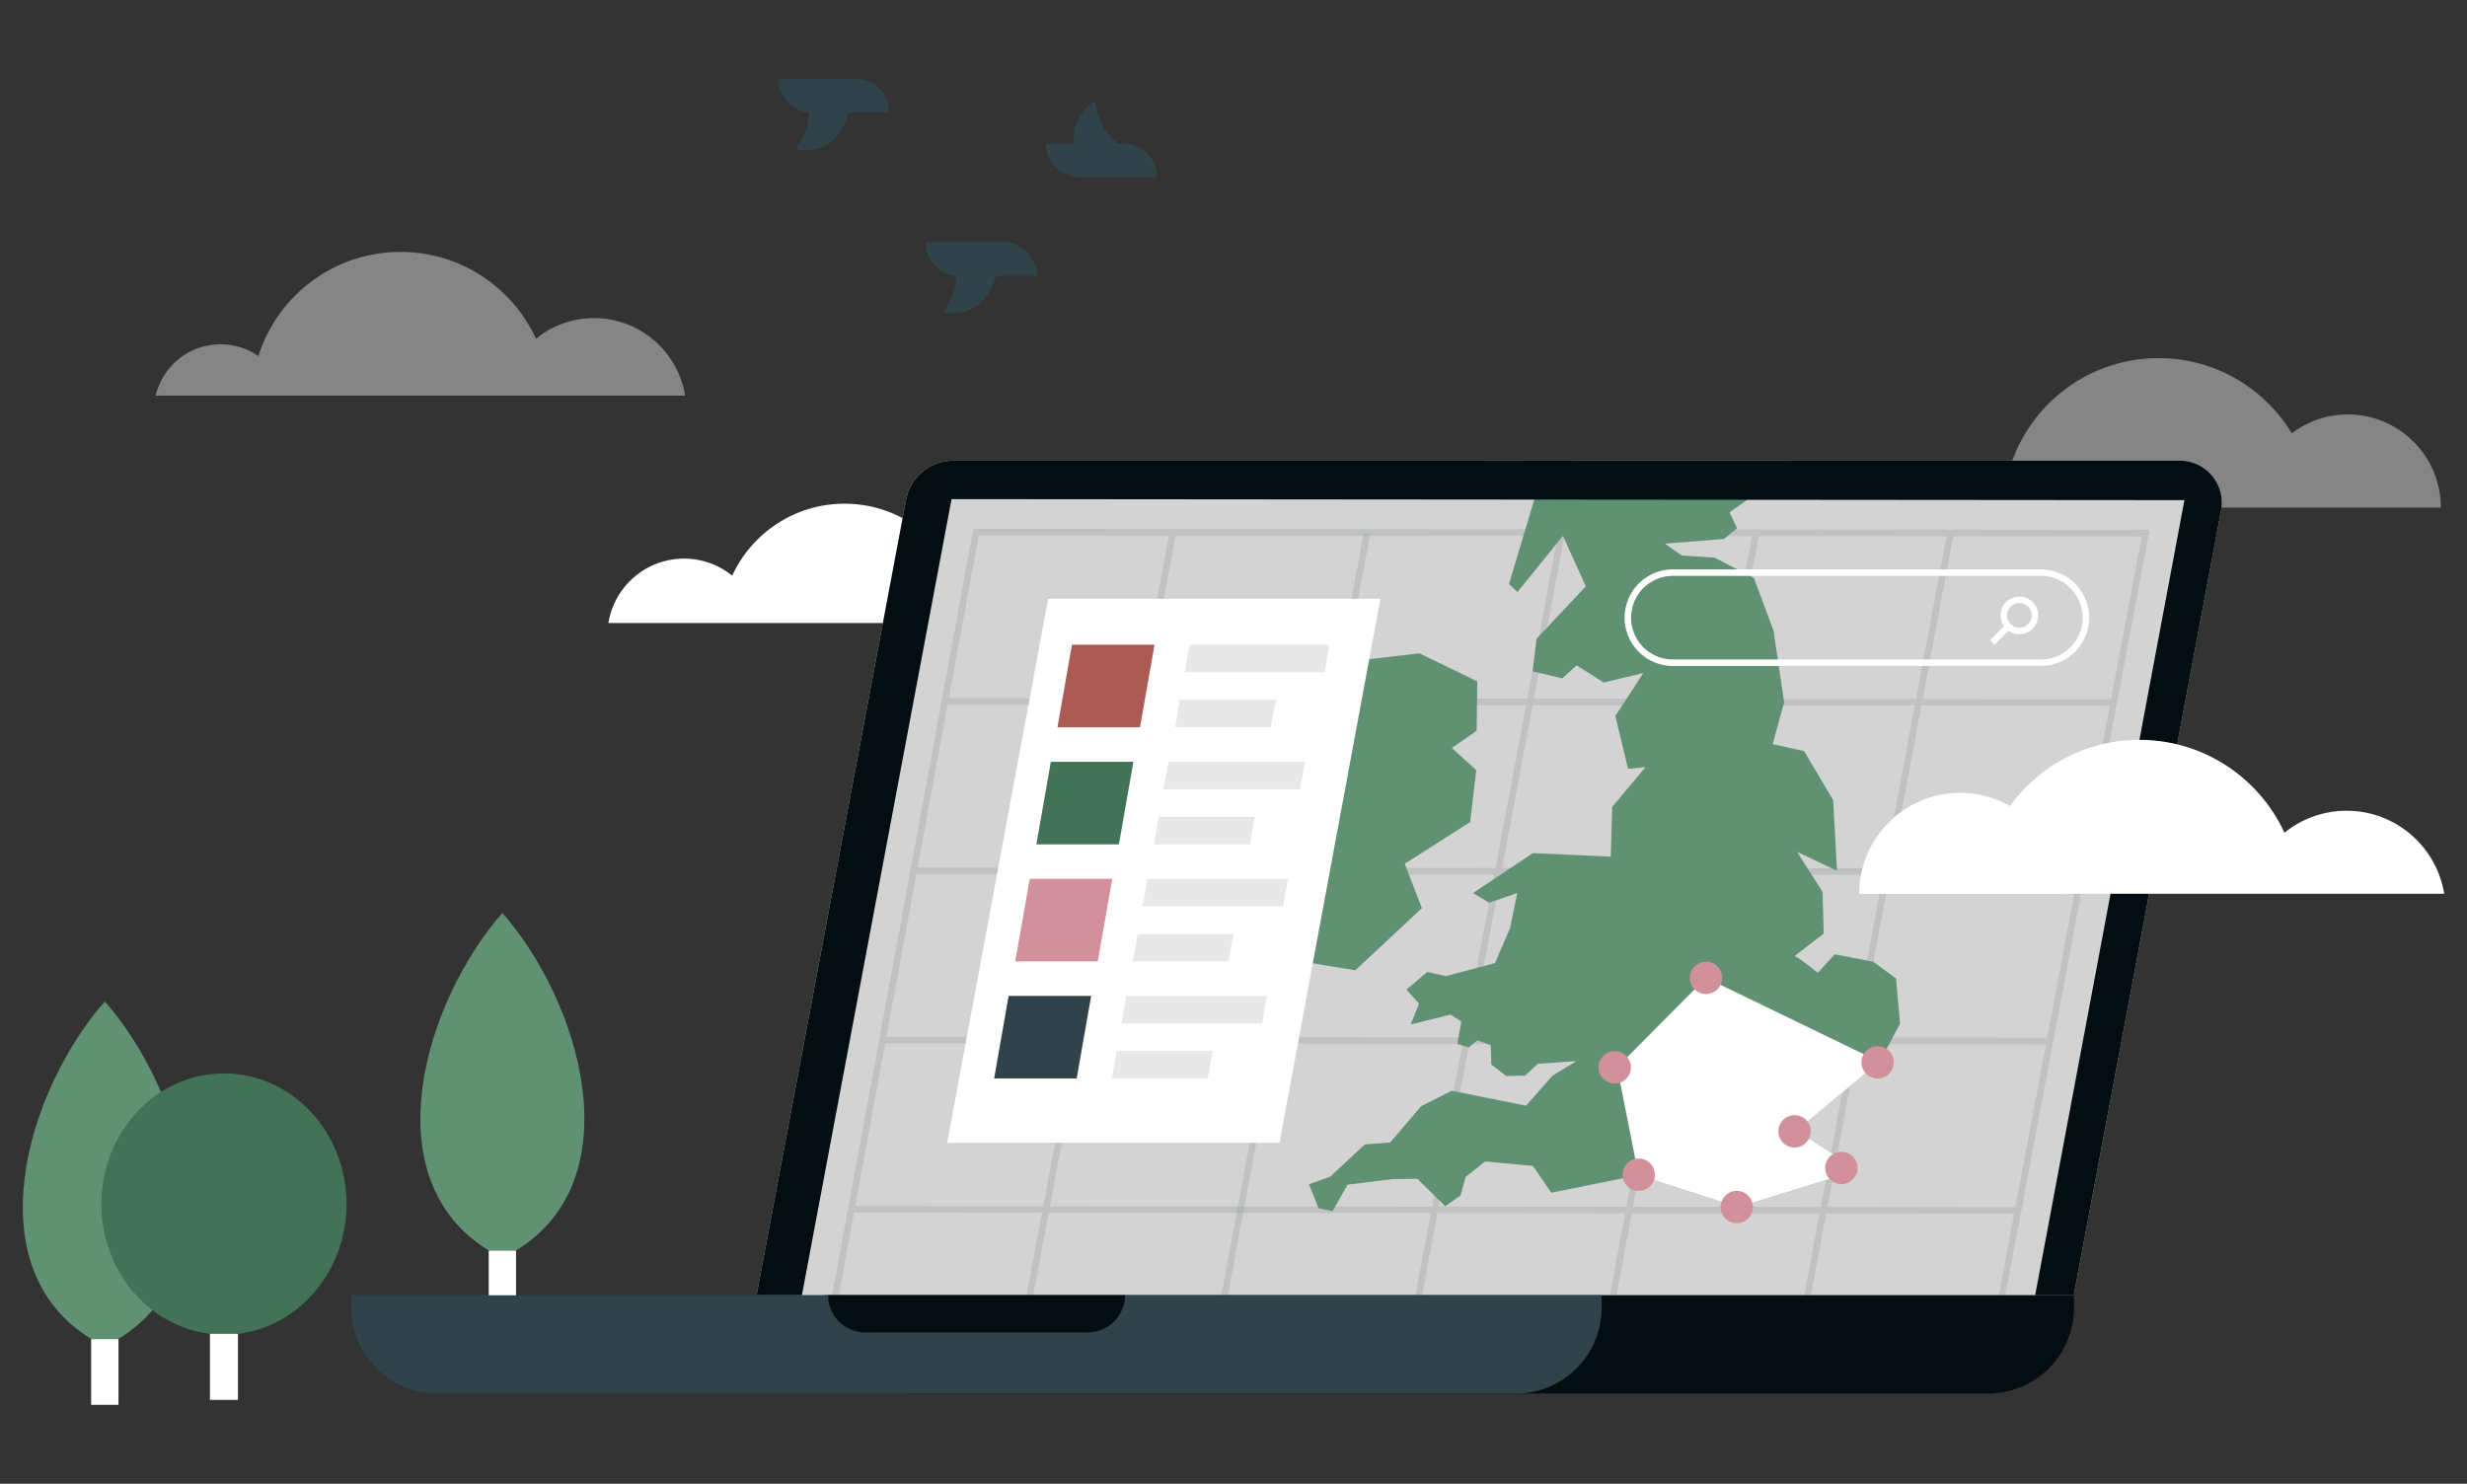 <?xml version="1.0" encoding="UTF-8"?> <svg xmlns="http://www.w3.org/2000/svg" width="532" height="320"><rect width="100%" height="100%" fill="#333333" stroke="none"/><defs><clipPath id="a"><path fill="none" d="M234.002 99.353h207.801V274.63H234.002z"></path></clipPath></defs><path fill="#fff" d="M419.354 103.358c5.496 0 10.373-4.458 13.504-.432 3.56-14.737 16.799-25.697 32.629-25.697 12.185 0 22.836 6.496 28.727 16.204 3.361-2.533 7.529-4.052 12.063-4.052 11.094 0 20.087 8.993 20.087 20.087H402.716c1.785-7.546 8.548-6.109 16.638-6.109Z" opacity=".4"></path><path fill="#fff" d="M214.338 125.163c-2.514 0-4.843.78-6.768 2.106-3.411-10.804-13.511-18.638-25.443-18.638-10.75 0-20.009 6.362-24.233 15.523a16.467 16.467 0 0 0-10.386-3.676c-8.226 0-15.031 6.012-16.306 13.878h94.753c-1.246-5.269-5.968-9.194-11.617-9.194Z"></path><path fill="#609172" d="M107.065 198.378c-17.07 20.884-26.513 58.838.726 72.64h1.09c27.24-13.802 17.797-51.756.726-72.64l-1.271-1.453-1.271 1.453Z"></path><path fill="#fff" d="M105.391 269.746h5.891v14.156h-5.891z"></path><path fill="#609172" d="M21.331 217.453c-17.07 20.884-26.513 58.838.726 72.64h1.09c27.24-13.802 17.797-51.756.726-72.64L22.602 216l-1.271 1.453Z"></path><path fill="#fff" d="M19.657 288.821h5.891v14.156h-5.891z"></path><path fill="#30434a" d="M223.566 59.482h-16.688a7.27 7.27 0 0 1-7.27-7.27s16.688 0 16.688 0a7.27 7.27 0 0 1 7.27 7.27Z"></path><path fill="#30434a" d="M215.296 57.771c-1.397 5.586-3.777 9.967-11.069 9.841-.53-.009-.82-.603-.481-1.012 1.006-1.217 2.467-3.678 2.467-7.716l9.084-1.112ZM191.808 24.292H175.12a7.27 7.27 0 0 1-7.27-7.27s16.688 0 16.688 0a7.27 7.27 0 0 1 7.27 7.27Z"></path><path fill="#30434a" d="M183.538 22.581c-1.397 5.586-3.777 9.967-11.069 9.841-.53-.009-.82-.603-.481-1.012 1.006-1.217 2.467-3.678 2.467-7.716l9.084-1.112ZM249.466 38.215h-16.688a7.27 7.27 0 0 1-7.27-7.27s16.688 0 16.688 0a7.27 7.27 0 0 1 7.27 7.27Z"></path><path fill="#30434a" d="M233.97 36.899c-2.799-5.032-4.056-9.857 1.354-14.749.393-.356 1.011-.12 1.043.41.097 1.576.714 4.371 3.474 7.319l2.504 2.371-8.374 4.65Z"></path><path fill="#fff" d="M47.561 74.252c3.03 0 5.837.94 8.156 2.538 4.111-13.02 16.282-22.46 30.661-22.46 12.955 0 24.113 7.667 29.203 18.706a19.842 19.842 0 0 1 12.516-4.43c9.913 0 18.114 7.245 19.651 16.725H33.561c1.501-6.349 7.192-11.079 14-11.079Z" opacity=".4"></path><ellipse cx="48.295" cy="259.673" fill="#437356" rx="26.436" ry="28.173"></ellipse><path fill="#fff" d="M45.276 287.668h6.038v14.244h-6.038z"></path><path fill="#d3d3d3" d="M470.065 99.353H205.587a10.382 10.382 0 0 0-10.17 8.289l-32.274 171.71h284.062l31.738-169.107c1.158-5.623-3.137-10.892-8.878-10.892Z"></path><g opacity=".25"><path fill="#30434a" d="M262.804 282.317 294.08 114.94l1.374.257-31.275 167.378z" opacity=".5"></path><path fill="#30434a" d="m209.907 114.065-31.006 168.246 1.375.253 3.876-21.031 40.565.033-3.889 20.743 1.374.257 3.937-20.998 82.42.068-3.876 20.673 1.374.257 3.923-20.929 40.499.034-3.869 20.638 1.374.257 3.917-20.894 40.499.033-3.863 20.604 1.374.257 3.911-20.859 40.517.034-3.874 20.567 1.374.259 31.545-167.464.155-.828-253.632-.21Zm120.874 36.624 6.584-35.12 40.499.033-6.584 35.12-40.499-.033Zm40.236 1.431-6.584 35.119-40.499-.034 6.584-35.119 40.499.033Zm-41.658-1.433-82.419-.068 6.584-35.12 82.42.068-6.584 35.12Zm-.262 1.398-6.584 35.119-82.419-.069 6.584-35.119 82.42.068Zm-90.426 35.05-40.803-.034 6.472-35.119 40.914.033-6.584 35.119Zm-.262 1.397-6.584 35.119-40.686-.034 6.472-35.119 40.798.034Zm1.422.002 82.42.068-6.584 35.119-82.419-.069 6.584-35.119Zm83.841.069 40.499.033-6.584 35.119-40.499-.034 6.584-35.119Zm41.921.035 40.499.033-6.584 35.119-40.499-.034 6.584-35.119Zm41.921.035 40.583.033-6.615 35.119-40.552-.034 6.584-35.119Zm.262-1.398 6.584-35.12 40.615.034-6.615 35.119-40.584-.033Zm-1.422-.001-40.499-.034 6.584-35.119 40.499.033-6.584 35.119Zm-33.653-36.551 6.584-35.119 40.499.033-6.584 35.12-40.499-.034ZM211.07 115.464l41.031.034-6.584 35.119-40.919-.034 6.472-35.119Zm-26.66 144.671 6.472-35.119 40.682.034-6.584 35.119-40.57-.033Zm41.991.035 6.584-35.119 82.42.069-6.584 35.119-82.419-.068Zm83.842.069 6.584-35.119 40.499.034-6.584 35.119-40.499-.033Zm41.92.035 6.584-35.119 40.499.034-6.584 35.119-40.499-.034Zm41.921.035 6.584-35.119 40.55.034-6.615 35.119-40.519-.033Zm61.155-109.517-40.617-.034 6.585-35.119 40.648.033-6.615 35.12Z" opacity=".5"></path></g><g clip-path="url(#a)"><path fill="#609172" d="m318.345 166.092-5.268-4.776 5.357-3.69.141-10.667-12.464-6.054-11.986 1.381-6.574 8.386.491 3.932-6.231-.286-.671 9.24-13.084 9.681-10.523 19.268 15.697 22.278 7.3-7.451 11.729 1.928 14.364-13.404-3.698-9.571 14.113-9.01 1.307-11.185z"></path><path fill="#102d34" d="m346.494 49.089-1.057-3.834-7.92 2.383-.836 2.748-3.508-.508-4.775 12.679 11.198-3.525 6.898-9.943z"></path><path fill="#567f7f" d="m324.733 94.074-3.599 1.621-1.957 6.429 8.014 1.117.698-4.758-3.156-4.409z"></path><path fill="#102d34" d="m335.649 65.514-2.4-.53-4.889 3.228-2.071 2.806 3.477 10.039 2.723 4.519 4.217-5.857-1.057-14.205z"></path><path fill="#609172" d="m405.317 229.004 4.421-8.192-.873-9.799-4.903-3.595-8.29-1.614-3.677 3.99-3.554-2.751-1.45-.866 6.29-4.832-.257-9.008-.623-.977-4.886-7.664 8.624 4.117-.82-15.245-6.272-10.574-6.782-1.509 2.473-8.985-2.292-15.537-4.223-11.304-8.459-4.381-7.135-.485-3.615-2.546 12.729-1.007 2.847-2.318-1.637-3.418 7.643-5.406 10.783-11.152 2.677-8.796-13.411-7.659-18.268 1.965 7.369-7.322.487-3.713 15.521-9.123 1.463-4.807-18.608-1.493-3.467-3.387-10.988 12.526.513 5.353-4.716-1.042-4.013 5.444-.089 5.22-8.653 13.589-6.36.711.823 6.477 4.756.717 10.087-4.989-15.299 12.962-5.795 19.395 1.834 1.715 9.798-12.134 4.924 10.913-10.614 11.299-.851 7.017 6.391 1.522 3.103-2.808 5.838 3.692 8.545-2.04-6.03 9.256 2.738 11.412 3.754-.371-7.184 8.59-.298 10.715-16.794-.765-12.902 8.61 3.44 2.07 6.082-2.039-1.539 7.519-3.269 7.574-10.594 2.788-4.014-.887-4.48 3.813 2.727 3.004-1.802 4.514 8.577-2.143 2.328 1.497-.83 4.838 2.446.76 1.865-1.553 2.886 1.074.121 4.175 3.215 2.458 4.093-.078 2.709-2.567 8.311-.564-5.128 3.124-5.722 6.485-16.047-3.22-6.588 3.347-6.659 7.807-5.484.425-7.477 6.971-4.56 1.612 2.073 5.152 3.01.665 3.242-5.724 9.795-1.218 5.259-.039 6.017 5.915 3.28-2.331 1.114-4.011 4.224-3.324 10.307.969 3.917 5.778 18.829-3.806 21.452 6.926L396 253.819l.869-3.911-9.449-6.084 17.897-14.82z"></path><path fill="#fff" d="m387.42 243.824 9.449 6.084-.869 3.911-21.214 6.534-21.452-6.926-4.6-23.236 19.16-19.306 37.423 18.119-17.897 14.82z"></path></g><path fill="#fff" d="M440.103 143.625h-79.35a10.389 10.389 0 0 1-7.972-3.716 10.388 10.388 0 0 1-2.282-8.494 10.395 10.395 0 0 1 10.253-8.61h79.35c3.083 0 5.989 1.354 7.972 3.716a10.385 10.385 0 0 1 2.282 8.493 10.396 10.396 0 0 1-10.253 8.611Zm-79.35-19.423a8.998 8.998 0 0 0-8.876 7.454 8.99 8.99 0 0 0 1.975 7.354 8.993 8.993 0 0 0 6.902 3.216h79.35a8.998 8.998 0 0 0 8.876-7.453 8.989 8.989 0 0 0-1.975-7.354 8.993 8.993 0 0 0-6.902-3.217h-79.35Z"></path><path fill="#fff" d="M435.468 136.772a4.052 4.052 0 0 1-2.87-1.186 4.061 4.061 0 0 1 0-5.739 4.063 4.063 0 0 1 5.739 0 4.061 4.061 0 0 1 0 5.739 4.048 4.048 0 0 1-2.869 1.186Zm0-6.715c-.681 0-1.363.259-1.882.778a2.663 2.663 0 0 0 0 3.762 2.666 2.666 0 0 0 3.763 0 2.663 2.663 0 0 0 0-3.762 2.656 2.656 0 0 0-1.881-.778Z"></path><path fill="#fff" d="m429.135 138.058 3.634-3.63.988.99-3.634 3.63z"></path><path fill="#020e12" d="M470.065 99.353H205.587a10.382 10.382 0 0 0-10.17 8.289l-32.274 171.71h9.781l32.274-171.71 265.865.221-32.185 171.489h8.328l31.738-169.107c1.158-5.623-3.137-10.892-8.878-10.892Z"></path><path fill="#fff" d="M297.688 129.135h-71.657l-21.778 117.327h71.658l21.777-117.327z"></path><path fill="#ac5a54" d="M248.965 139.05h-17.802l-3.125 17.801h17.801l3.126-17.801z"></path><path fill="#d3d3d3" d="m285.668 144.984 1.042-5.934h-30.198l-1.042 5.934h30.198zM254.428 150.917l-1.042 5.934h20.698l1.041-5.934h-20.697z" opacity=".5"></path><path fill="#437356" d="M244.412 164.295h-17.801l-3.125 17.801h17.801l3.125-17.801z"></path><path fill="#d3d3d3" d="m280.363 170.229 1.042-5.934h-29.446l-1.042 5.934h29.446zM249.876 176.162l-1.042 5.934h20.697l1.042-5.934h-20.697z" opacity=".5"></path><path fill="#d1909a" d="M239.86 189.54h-17.801l-3.126 17.801h17.801l3.126-17.801z"></path><path fill="#30434a" d="M235.308 214.785h-17.802l-3.125 17.801h17.801l3.126-17.801z"></path><path fill="#d3d3d3" d="m276.719 195.474 1.042-5.934h-30.354l-1.042 5.934h30.354zM245.323 201.407l-1.042 5.934h20.698l1.042-5.934h-20.698zM272.189 220.719l1.041-5.934h-30.353l-1.042 5.934h30.354zM240.793 226.652l-1.042 5.934h20.698l1.041-5.934h-20.697z" opacity=".5"></path><circle cx="367.894" cy="210.885" r="3.492" fill="#d1909a"></circle><circle cx="348.208" cy="230.191" r="3.492" fill="#d1909a"></circle><circle cx="353.377" cy="253.347" r="3.492" fill="#d1909a"></circle><circle cx="386.99" cy="243.992" r="3.492" fill="#d1909a"></circle><circle cx="374.524" cy="260.33" r="3.492" fill="#d1909a"></circle><circle cx="397.079" cy="251.888" r="3.492" fill="#d1909a"></circle><circle cx="404.912" cy="229.115" r="3.492" fill="#d1909a"></circle><path fill="#020e12" d="M428.72 300.55H196.184c-10.234 0-18.53-8.296-18.53-18.53v-2.667h269.597v2.667c0 10.234-8.296 18.53-18.53 18.53Z"></path><path fill="#30434a" d="M326.856 300.55H94.32c-10.234 0-18.53-8.296-18.53-18.53v-2.667h269.597v2.667c0 10.234-8.296 18.53-18.53 18.53Z"></path><path fill="#020e12" d="M234.595 287.355h-48.014a8.002 8.002 0 0 1-8.002-8.002s64.019 0 64.019 0a8.002 8.002 0 0 1-8.002 8.002Z"></path><path fill="#fff" d="M419.792 180.897c3.244 0 6.251 1.007 8.735 2.718 4.402-13.943 17.436-24.052 32.834-24.052 13.873 0 25.822 8.21 31.273 20.032a21.247 21.247 0 0 1 13.403-4.744c10.616 0 19.397 7.759 21.043 17.91H404.8c1.608-6.799 7.702-11.864 14.992-11.864Z"></path><path fill="#fff" d="M444.458 192.762c0-12.02-9.744-21.764-21.764-21.764s-21.764 9.744-21.764 21.764"></path></svg> 